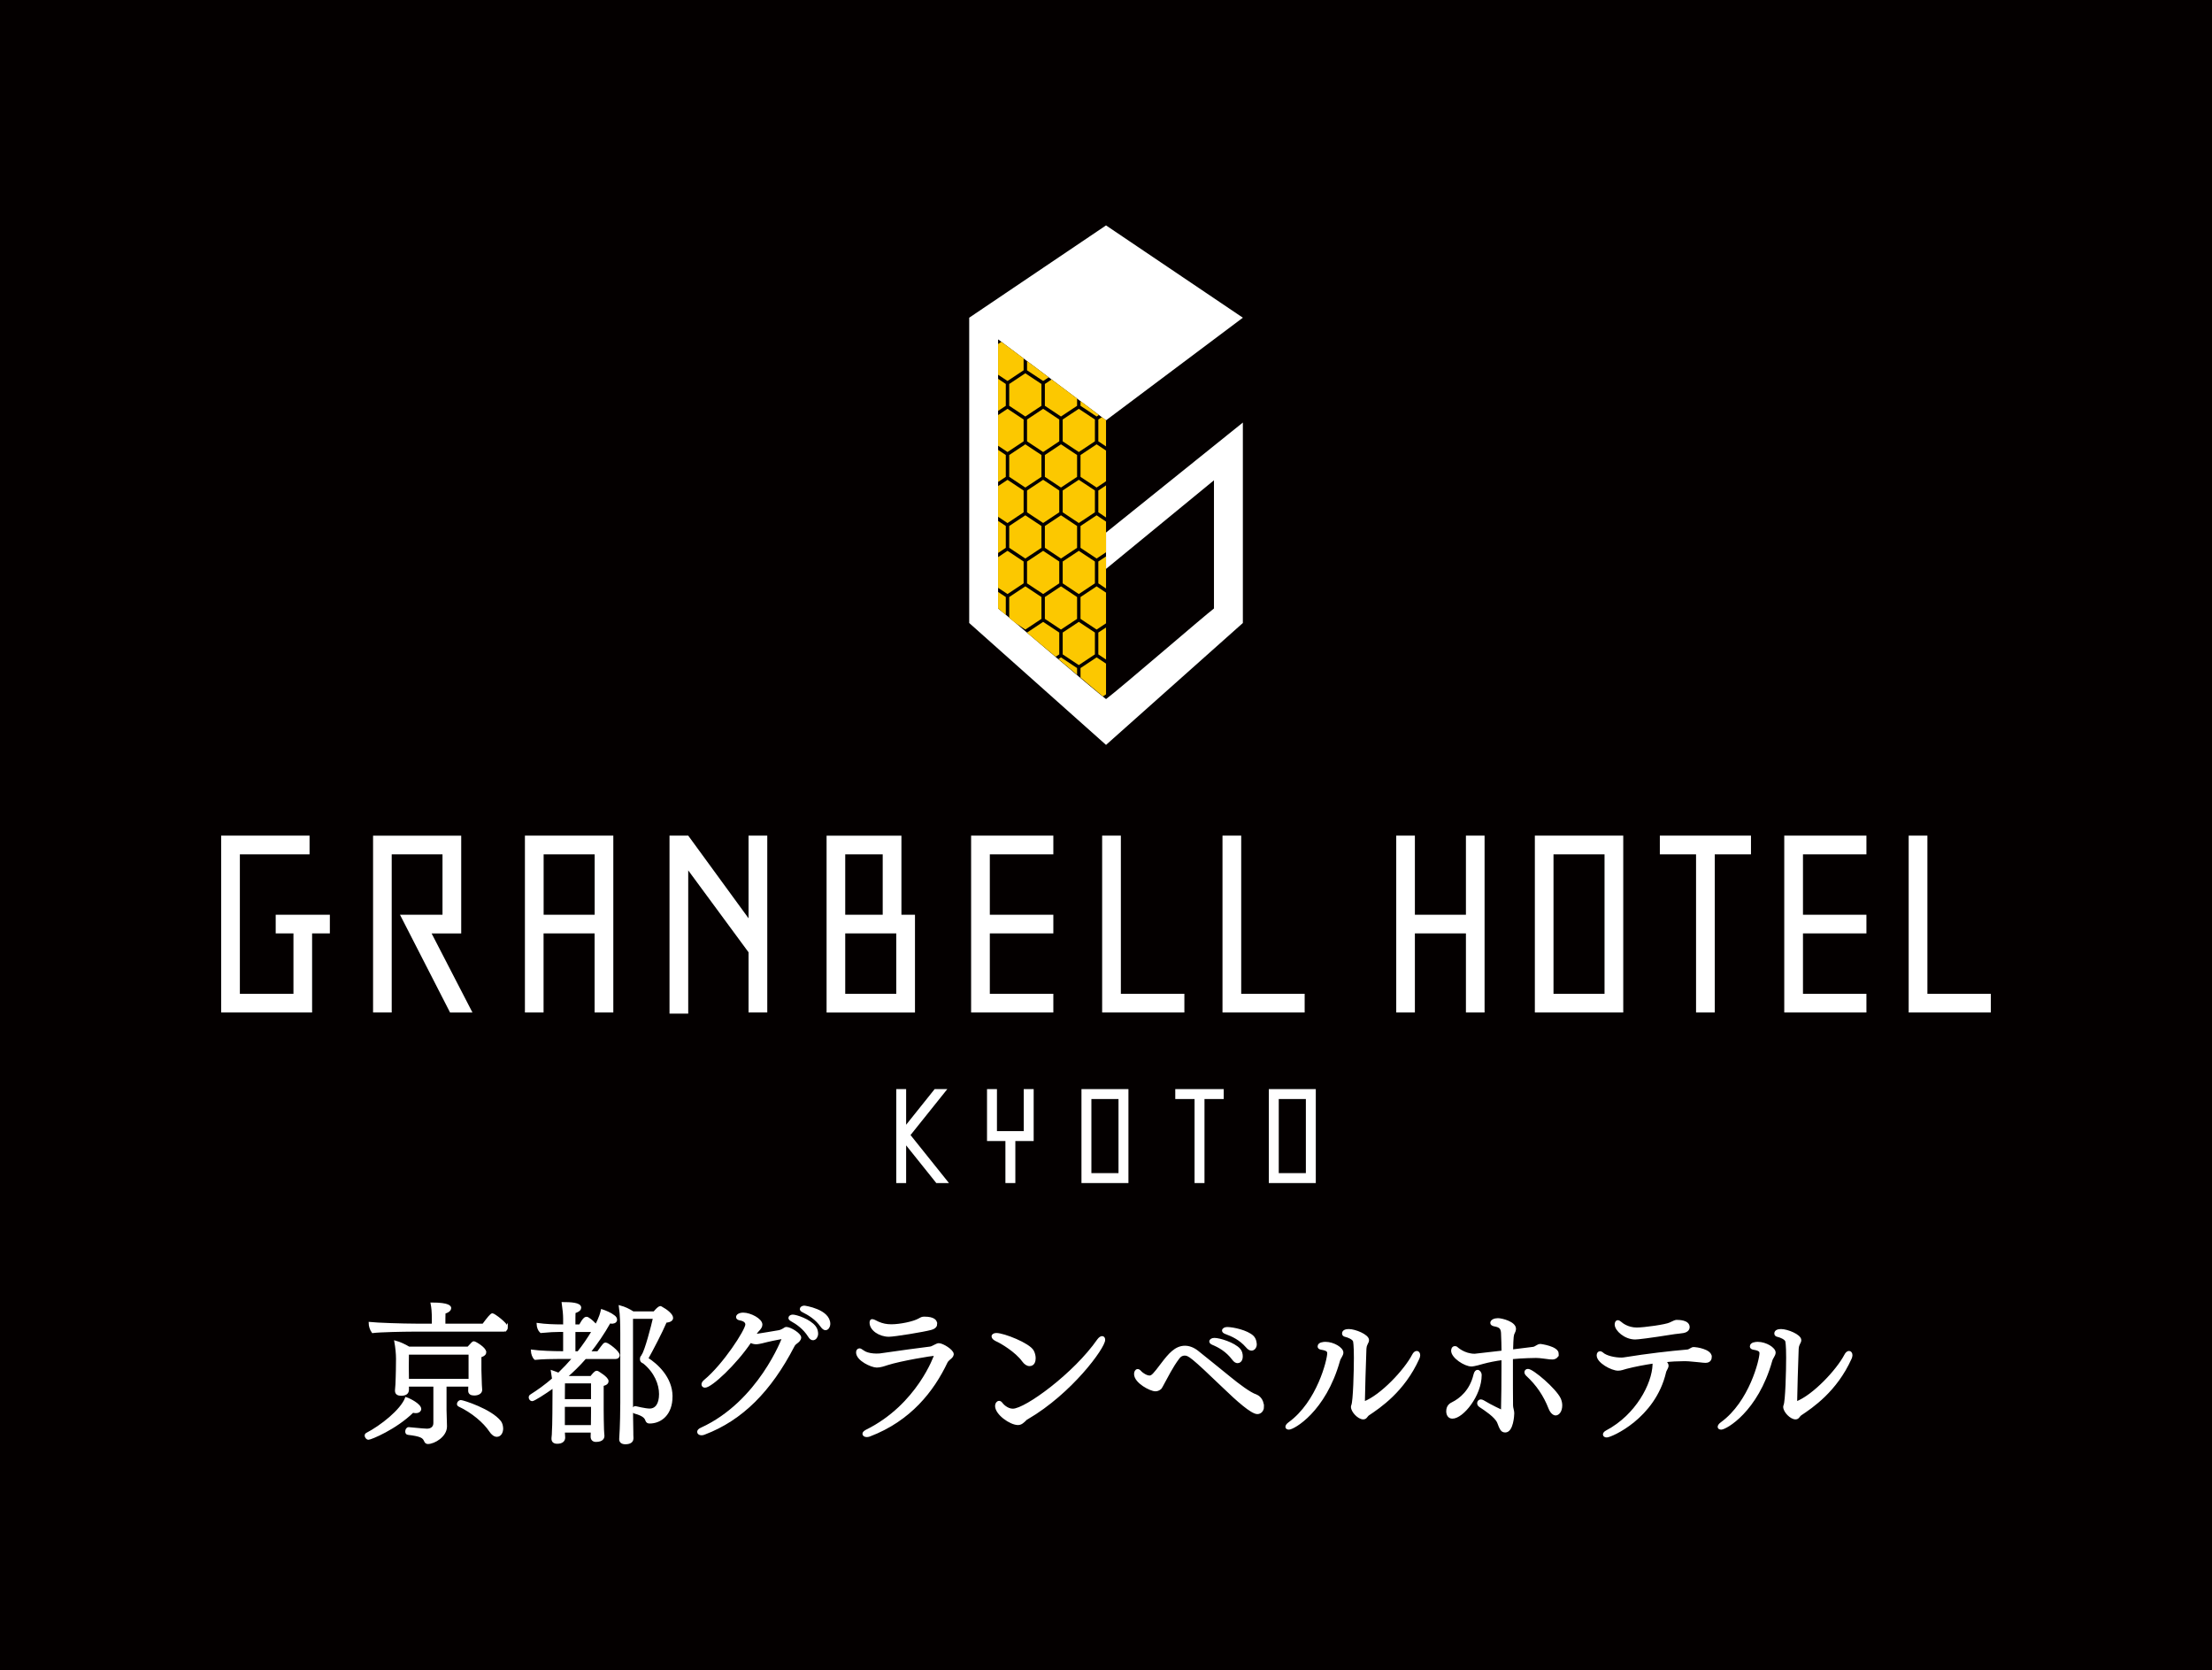 <?xml version="1.0" encoding="UTF-8"?>
<svg id="_レイヤー_1" data-name="レイヤー 1" xmlns="http://www.w3.org/2000/svg" viewBox="0 0 347.57 262.36">
  <defs>
    <style>
      .cls-1 {
        fill: #040000;
      }

      .cls-2, .cls-3 {
        fill: #fff;
      }

      .cls-4 {
        fill: none;
      }

      .cls-5 {
        fill: #fcc800;
      }

      .cls-3 {
        stroke: #fff;
        stroke-miterlimit: 10;
        stroke-width: .35px;
      }
    </style>
  </defs>
  <rect class="cls-1" width="347.57" height="262.36"/>
  <g>
    <g>
      <polygon class="cls-4" points="244.1 156.12 252.12 156.12 252.12 134.21 244.1 134.21 244.1 156.12 244.1 156.12"/>
      <polygon class="cls-4" points="93.44 134.21 85.42 134.21 85.42 143.7 93.44 143.7 93.44 134.21 93.44 134.21"/>
      <polygon class="cls-2" points="230.34 143.7 222.32 143.7 222.32 131.27 219.39 131.27 219.39 159.05 222.32 159.05 222.32 146.63 230.34 146.63 230.34 159.05 233.27 159.05 233.27 131.27 230.34 131.27 230.34 143.7 230.34 143.7"/>
      <path class="cls-2" d="M143.77,143.7h-2.13v-12.42h-11.76v27.78h13.89v-15.36h0ZM132.81,134.21h5.89v9.49h-5.89v-9.49h0ZM140.83,156.12h-8.02v-9.49h8.02v9.49h0Z"/>
      <polygon class="cls-2" points="43.32 146.63 46.11 146.63 46.11 156.12 37.69 156.12 37.69 134.21 48.64 134.21 48.64 131.27 34.75 131.27 34.75 159.05 49.04 159.05 49.04 146.63 51.83 146.63 51.83 143.7 43.32 143.7 43.32 146.63 43.32 146.63"/>
      <path class="cls-2" d="M241.17,131.27v27.78h13.89v-27.78h-13.89ZM252.12,156.12h-8.02v-21.91h8.02v21.91h0Z"/>
      <path class="cls-2" d="M58.62,131.27v27.78h2.93v-24.84h7.98v9.49h-6.68l7.87,15.36h3.52l-6.42-12.42h4.65v-15.36h-13.85Z"/>
      <path class="cls-2" d="M96.37,159.05v-27.78h-13.89v27.78h2.93v-12.42h8.02v12.42h2.93ZM85.42,143.7v-9.49h8.02v9.49h-8.02Z"/>
      <polygon class="cls-2" points="165.51 134.21 165.51 131.27 152.59 131.27 152.59 159.05 165.51 159.05 165.51 156.12 155.53 156.12 155.53 146.63 165.51 146.63 165.51 143.7 155.53 143.7 155.53 134.21 165.51 134.21 165.51 134.21"/>
      <polygon class="cls-2" points="293.27 134.21 293.27 131.27 280.36 131.27 280.36 159.05 293.27 159.05 293.27 156.12 283.3 156.12 283.3 146.63 293.27 146.63 293.27 143.7 283.3 143.7 283.3 134.21 293.27 134.21 293.27 134.21"/>
      <polygon class="cls-2" points="186.1 156.12 176.12 156.12 176.12 131.27 173.18 131.27 173.18 159.05 186.1 159.05 186.1 156.12 186.1 156.12"/>
      <polygon class="cls-2" points="205 156.12 195.03 156.12 195.03 131.27 192.09 131.27 192.09 159.05 205 159.05 205 156.12 205 156.12"/>
      <polygon class="cls-2" points="312.82 156.12 302.85 156.12 302.85 131.27 299.91 131.27 299.91 159.05 312.82 159.05 312.82 156.12 312.82 156.12"/>
      <polygon class="cls-2" points="260.81 134.21 266.5 134.21 266.5 159.05 269.44 159.05 269.44 134.21 275.13 134.21 275.13 131.27 260.81 131.27 260.81 134.21 260.81 134.21"/>
      <polygon class="cls-2" points="117.62 131.27 117.62 144.26 108.14 131.27 105.2 131.27 105.2 159.23 108.14 159.23 108.14 136.73 117.62 149.6 117.62 159.05 120.56 159.05 120.56 131.27 117.62 131.27 117.62 131.27"/>
    </g>
    <g>
      <path class="cls-2" d="M160.86,177.69h-4.21v-6.6h-1.56v8.16h2.89v6.6h1.56v-6.6h2.88v-8.16h-1.56v6.6Z"/>
      <path class="cls-2" d="M169.93,171.09v14.76h7.38v-14.76h-7.38ZM175.75,184.29h-4.26v-11.64h4.26v11.64Z"/>
      <path class="cls-2" d="M199.37,171.09v14.76h7.38v-14.76h-7.38ZM205.19,184.29h-4.26v-11.64h4.26v11.64Z"/>
      <polygon class="cls-2" points="184.67 172.65 187.7 172.65 187.7 185.85 189.26 185.85 189.26 172.65 192.28 172.65 192.28 171.09 184.67 171.09 184.67 172.65"/>
      <path class="cls-2" d="M148.85,171.09h-1.99l-4.48,5.6v-5.6h-1.55v14.76h1.55v-5.92l4.74,5.92h1.99c-.88-1.09-5.42-6.76-6.04-7.54.58-.72,4.5-5.62,5.78-7.22Z"/>
    </g>
    <path class="cls-2" d="M173.79,89.37l16.96-13.92v20.14c-1.53,1.15-14.72,12.56-16.96,14.23-2.23-1.67-15.43-13.09-16.96-14.23v-42.28l16.96,12.72,21.5-16.12-21.5-14.5-21.5,14.5v47.96l21.5,19.15,21.5-19.15v-31.49l-21.5,17.28v5.73Z"/>
    <polygon class="cls-4" points="173.79 66.02 173.79 109.82 156.83 95.58 156.83 53.3 173.79 66.02"/>
    <polygon class="cls-2" points="156.89 53.35 156.83 53.3 156.83 53.4 156.89 53.35"/>
    <g>
      <path class="cls-5" d="M172.04,102.8l-2.53,1.68-2.53-1.68v-3.43l2.53-1.68,2.53,1.68v3.43ZM164.18,97.22v-3.43l2.53-1.68,2.53,1.68v3.43l-2.53,1.68-2.53-1.68ZM169.51,86.53l2.53,1.68v3.43l-2.53,1.68-2.53-1.68v-3.43l2.53-1.68ZM166.44,91.64l-2.53,1.68-2.53-1.68v-3.43l2.53-1.68,2.53,1.68v3.43ZM164.18,82.63l2.53-1.68,2.53,1.68v3.43l-2.53,1.68-2.53-1.68v-3.43ZM158.58,82.63l2.53-1.68,2.53,1.68v3.43l-2.53,1.68-2.53-1.68v-3.43ZM161.38,65.9l2.53-1.68,2.53,1.68v3.43l-2.53,1.68-2.53-1.68v-3.43ZM163.64,63.75l-2.53,1.68-2.53-1.68v-3.43l2.53-1.68,2.53,1.68v3.43ZM161.11,76.59l-2.53-1.68v-3.43l2.53-1.68,2.53,1.68v3.43l-2.53,1.68ZM164.18,71.48l2.53-1.68,2.53,1.68v3.43l-2.53,1.68-2.53-1.68v-3.43ZM172.04,69.33l-2.53,1.68-2.53-1.68v-3.43l2.53-1.68,2.53,1.68v3.43ZM166.44,80.48l-2.53,1.68-2.53-1.68v-3.43l2.53-1.68,2.53,1.68v3.43ZM172.04,80.48l-2.53,1.68-2.53-1.68v-3.43l2.53-1.68,2.53,1.68v3.43Z"/>
      <polygon class="cls-5" points="169.78 63.01 169.78 63.75 172.31 65.43 172.67 65.19 169.78 63.01"/>
      <polygon class="cls-5" points="165.24 59.61 164.18 60.32 164.18 63.75 166.71 65.43 169.24 63.75 169.24 62.61 165.24 59.61"/>
      <polygon class="cls-5" points="161.38 56.72 161.38 58.17 163.91 59.85 164.78 59.27 161.38 56.72"/>
      <polygon class="cls-5" points="157.35 53.7 156.83 54.04 156.83 58.87 158.31 59.85 160.84 58.17 160.84 56.31 157.35 53.7"/>
      <polygon class="cls-5" points="156.83 64.55 158.04 63.75 158.04 60.32 156.83 59.51 156.83 64.55"/>
      <polygon class="cls-5" points="156.83 75.71 158.04 74.91 158.04 71.48 156.83 70.67 156.83 75.71"/>
      <polygon class="cls-5" points="156.83 76.36 156.83 81.18 158.31 82.17 160.84 80.48 160.84 77.06 158.31 75.38 156.83 76.36"/>
      <polygon class="cls-5" points="156.83 86.87 158.04 86.06 158.04 82.63 156.83 81.83 156.83 86.87"/>
      <polygon class="cls-5" points="156.83 87.52 156.83 92.34 158.31 93.32 160.84 91.64 160.84 88.21 158.31 86.53 156.83 87.52"/>
      <polygon class="cls-5" points="156.83 95.58 158.04 96.6 158.04 93.79 156.83 92.99 156.83 95.58"/>
      <polygon class="cls-5" points="158.58 93.79 158.58 97.05 159.54 97.86 161.11 98.9 163.64 97.22 163.64 93.79 161.11 92.11 158.58 93.79"/>
      <polygon class="cls-5" points="161.38 99.37 161.38 99.4 165.87 103.17 166.44 102.8 166.44 99.37 163.91 97.69 161.38 99.37"/>
      <polygon class="cls-5" points="166.31 103.54 169.24 106 169.24 104.95 166.71 103.27 166.31 103.54"/>
      <polygon class="cls-5" points="173.3 109.4 173.79 109.08 173.79 104.25 172.31 103.27 169.78 104.95 169.78 106.45 173.3 109.4"/>
      <polygon class="cls-5" points="173.79 98.57 172.58 99.37 172.58 102.8 173.79 103.61 173.79 98.57"/>
      <polygon class="cls-5" points="173.79 93.1 172.31 92.11 169.78 93.79 169.78 97.22 172.31 98.9 173.79 97.92 173.79 93.1"/>
      <polygon class="cls-5" points="173.79 87.41 172.58 88.21 172.58 91.64 173.79 92.45 173.79 87.41"/>
      <polygon class="cls-5" points="173.79 81.94 172.31 80.95 169.78 82.63 169.78 86.06 172.31 87.74 173.79 86.76 173.79 81.94"/>
      <polygon class="cls-5" points="173.79 76.25 172.58 77.06 172.58 80.48 173.79 81.29 173.79 76.25"/>
      <polygon class="cls-5" points="173.79 70.78 172.31 69.8 169.78 71.48 169.78 74.91 172.31 76.59 173.79 75.6 173.79 70.78"/>
      <polygon class="cls-5" points="172.58 69.33 173.79 70.13 173.79 66.02 173.13 65.53 172.58 65.9 172.58 69.33"/>
      <polygon class="cls-5" points="156.83 65.2 156.83 70.02 158.31 71.01 160.84 69.33 160.84 65.9 158.31 64.22 156.83 65.2"/>
    </g>
    <g>
      <path class="cls-3" d="M65.32,221.82c-.12,0-.29-.02-.46-.07-2.71,2.66-6.6,4.25-6.96,4.25-.24,0-.43-.29-.43-.5,0-.1.05-.17.12-.22,2.35-1.22,5.47-3.7,6.22-5.62.53.17,2.21,1.01,2.21,1.7,0,.1-.1.46-.7.46ZM79.63,208.52c0,.24-.14.5-.53.5h-14.4c-1.1,0-5.02.07-6.14.22-.26-.34-.46-.96-.46-1.39,1.1.12,5.16.26,7.22.26h2.71v-.82c0-1.25-.07-1.87-.19-2.5,2.81,0,2.88.55,2.88.7s-.1.5-.89.72c-.02.31-.02,1.34-.02,1.9h6.12c.77-1.03,1.25-1.63,1.44-1.63.24,0,2.26,1.49,2.26,2.04ZM76.24,212.41c0,.24-.17.48-.77.67v2.18c0,.38.05,1.97.07,2.28l.05.79v.02c0,.38-.38.7-1.08.7-.48,0-.77-.17-.77-.58l.02-.82h-3.77v3.86c0,.36.07,2.16.07,2.52v.05c0,1.51-1.85,2.59-2.83,2.59-.22,0-.34-.12-.43-.34-.26-.6-.67-.86-2.69-1.1-.19-.02-.26-.17-.26-.36,0-.24.14-.5.36-.5h.02c2.02.19,2.59.24,2.86.24.7,0,1.18-.38,1.18-1.06v-5.9h-4.2c0,.19.02.38.02.55,0,.38-.07.89-1.06.89-.43,0-.79-.14-.79-.6v-.12c0-.1.05-.48.07-.89.02-.7.07-1.63.07-2.26l.02-1.75c0-.82-.1-1.78-.26-2.69.65.17,1.46.55,2.11.94h9.31c.74-.82.77-.84.91-.84.17,0,1.75.91,1.75,1.51ZM73.8,212.63h-9.72c0,.77-.02,2.06-.02,2.06,0,.36.02,1.49.02,1.8v.29h9.72v-4.15ZM78.89,224.39c0,.6-.29,1.15-.82,1.15-.34,0-.72-.26-1.06-.79-.89-1.34-2.78-2.98-4.9-3.96-.1-.05-.14-.12-.14-.22,0-.22.22-.46.43-.46.31,0,4.7,1.37,6.17,3.24.19.26.31.65.31,1.03Z"/>
      <path class="cls-3" d="M97.2,212.91c0,.22-.17.41-.5.41h-4.75c-.98,1.13-2.02,2.14-3.05,3.02h3.98c.22-.29.65-.82.84-.82.07,0,.12,0,.17.02.07.05,1.56.89,1.56,1.44,0,.22-.17.46-.77.6v3.94c0,.48.02,2.3.05,3.02,0,.29.07.91.07,1.03,0,.17-.05.77-1.15.77-.43,0-.67-.24-.67-.65,0-.24.02-.55.02-.82h-4.42v.1c0,.19.05.6.05.82v.05c0,.48-.36.79-1.08.79-.48,0-.72-.22-.72-.6v-.12c.05-.29.07-.84.07-1.08.02-.5.07-1.27.07-2.78l.02-3.38v-.82c-1.54,1.1-3.12,2.09-3.38,2.09-.19,0-.36-.22-.36-.41,0-.12.05-.24.17-.31,1.22-.77,2.4-1.63,3.5-2.59-.05-.41-.1-.79-.17-1.18.34.12.7.24,1.03.38.82-.79,1.61-1.63,2.38-2.52h-2.54c-.77,0-2.38.02-3.53.14-.29-.24-.48-.82-.5-1.25,1.22.17,3.38.24,4.66.24h.41v-3.38h-.65c-.74,0-1.82.05-3.02.17-.29-.26-.48-.74-.5-1.22,1.2.17,2.57.22,3.86.22h.31v-1.06c0-.62-.07-1.44-.22-2.45,1.2,0,2.71.07,2.71.7,0,.22-.14.48-.89.72-.02.26-.02,1.08-.02,2.09h.89c.6-1.1.86-1.2,1.03-1.2.1,0,.19.05.26.1.41.24.94.74,1.22,1.1.7-1.27.86-2.04.94-2.38.53.17,1.39.53,1.85.91.22.14.36.36.36.55,0,.46-.6.46-.65.46-.1,0-.22-.02-.36-.05-.98,1.75-2.06,3.31-3.19,4.73h1.37c.98-1.37,1.01-1.37,1.22-1.37.29,0,2.02,1.27,2.02,1.82ZM93.04,217.14h-4.44l-.02,2.83h4.46v-2.83ZM93.04,220.83h-4.46v3.22h4.44c.02-.67.02-1.78.02-2.11v-1.1ZM90.24,209.07v3.38h.62c.82-1.03,1.58-2.14,2.33-3.38h-2.95ZM105.5,219.37c0,2.78-1.68,4.08-3.43,4.08-.26,0-.41-.1-.5-.36-.12-.36-.41-.82-1.85-1.2-.14-.05-.22-.19-.22-.36,0-.22.12-.46.31-.46h.05s1.54.38,2.21.38c1.03,0,1.66-.86,1.66-2.45s-.77-3.48-2.52-4.92c-.07-.07-.17-.07-.26-.14-.17-.12-.22-.24-.22-.46,0-.26.1-.36.24-.53l.02-.07c.48-.65,1.49-4.49,1.8-5.88h-3.5v13.32c0,1.37.02,3.55.05,4.66,0,.22,0,.7.02.89v.1c0,.7-.82.74-1.1.74-.5,0-.79-.22-.79-.6v-.07c.14-1.87.17-4.87.17-5.69v-10.92c0-1.06-.02-2.86-.22-4.18.72.19,1.37.5,2.06.94h3.31c.26-.31.58-.65.82-.79.05-.02.1-.05.14-.05s.1.02.14.05c.86.46,1.7,1.15,1.7,1.63,0,.26-.22.53-.98.58-.74,1.73-2.11,4.34-2.93,5.81,1.46.91,3.82,3,3.82,5.95Z"/>
      <path class="cls-3" d="M125.71,210.13c0,.34-.34.62-.58.79-.17.12-.34.26-.48.55-3.62,6.98-8.09,11.5-13.97,13.73-.17.07-.31.1-.46.1-.31,0-.5-.17-.5-.36,0-.17.14-.36.48-.5,9.1-4.15,12.87-14.26,12.87-14.31v-.02s-.07.02-.14.05c-.7.12-2.21.43-3.22.7-.26.05-.6.14-.91.14-.34,0-.62-.1-.89-.24-2.35,3.5-6.19,7.06-7.13,7.06-.24,0-.38-.14-.38-.34,0-.17.1-.36.36-.58,3-2.47,6.53-7.94,6.53-8.83,0-.38-.31-.7-1.03-.82-.22-.05-.43-.14-.43-.34,0-.29.38-.53.96-.53,1.1,0,2.83.91,2.83,1.7,0,.31-.17.58-.55.96-.14.14-.38.48-.48.67.14,0,.29,0,.46-.02.79-.1,2.4-.41,3.34-.55.29-.05.6-.22.72-.29.12-.07.29-.22.43-.22h.02c.62,0,2.16.96,2.16,1.49ZM127.75,210.37c-.19,0-.41-.12-.62-.48-.79-1.25-1.9-2.02-2.78-2.5-.22-.12-.29-.24-.29-.36,0-.17.22-.34.5-.34.53,0,2.62.67,3.46,1.75.29.36.36.77.36,1.15-.02.34-.26.77-.62.77ZM130.29,208.02c0,.34-.24.77-.58.77-.17,0-.38-.12-.62-.46-.84-1.2-1.97-1.87-2.93-2.35-.22-.1-.31-.24-.31-.34,0-.19.24-.36.53-.36.07,0,3.91.55,3.91,2.71v.02Z"/>
      <path class="cls-3" d="M149.68,212.75c0,.24-.19.46-.53.72-.14.12-.34.31-.43.5-2.11,4.44-5.69,9.1-12.12,11.54-.14.05-.29.07-.41.07-.29,0-.5-.14-.5-.34,0-.14.14-.31.46-.48,8.11-4.01,10.8-11.83,10.8-11.88s-.02-.07-.12-.07c-.36,0-5.21.77-7.46,1.49-.5.17-1.08.36-1.61.36-.79,0-3.07-1.03-3.07-2.21,0-.26.14-.46.36-.46.05,0,.14.02.22.07.17.1.36.26.65.41.43.22,1.15.34,1.8.34.19,0,.36,0,.53-.02,3.29-.48,6-.84,7.92-1.08.24-.02.6-.26.84-.36.14-.07.34-.17.5-.17.6,0,2.18.98,2.18,1.56ZM147.09,207.97c0,.29-.17.62-.84.79-1.13.31-5.71,1.06-6.58,1.06-1.44,0-2.86-.94-2.86-2.04,0-.29.1-.38.24-.38.24,0,.62.26.91.38.72.31,1.32.43,2.11.43,1.32,0,3.5-.43,4.37-.94.34-.19.46-.26.79-.26,1.51,0,1.85.5,1.85.96Z"/>
      <path class="cls-3" d="M161.76,214.43c-.34,0-.7-.24-1.01-.67-1.08-1.49-3.36-2.86-4.22-3.24-.02-.02-.55-.24-.55-.6,0-.19.24-.34.58-.34,1.15,0,5.11,1.56,5.71,2.66.19.34.29.77.29,1.13,0,.41-.12,1.06-.79,1.06ZM161.42,222.78c-.19.1-.31.24-.43.36l-.19.17c-.29.26-.53.38-.84.38-1.18,0-3.43-1.58-3.43-2.83,0-.36.22-.62.46-.62.12,0,.24.07.36.22.12.19.86,1.01,1.8,1.01,2.02,0,9.72-5.64,13.42-10.97.22-.29.43-.43.6-.43.19,0,.31.14.31.41,0,1.2-5.16,8.28-12.05,12.31Z"/>
      <path class="cls-3" d="M198.43,221.03c0,.5-.36.94-.86.94-.89,0-3.19-2.06-5.18-3.98-5.23-5.02-5.59-5.21-6.26-5.21-.36,0-.7.17-.96.53-1.06,1.39-1.8,2.95-2.64,4.46-.07.14-.17.31-.29.38-.19.14-.41.24-.7.24-.74,0-3.17-1.25-3.17-2.54,0-.31.14-.6.38-.6.1,0,.22,0,.48.31.22.24.89.7,1.39.7.43,0,.72-.34,1.97-1.99,1.13-1.49,2.14-2.69,3.6-2.69.6,0,1.27.22,1.94.74,1.32,1.03,3.31,2.69,5.14,4.15,1.25,1.03,3.17,2.47,4.06,2.74.26.1,1.1.53,1.1,1.82ZM194.47,213.97c-.22,0-.46-.12-.72-.48-.98-1.3-2.18-1.97-3.22-2.4-.24-.1-.34-.24-.34-.36,0-.19.24-.38.62-.38.82,0,3.07.7,3.91,1.63.29.31.38.74.38,1.1,0,.77-.46.89-.65.89ZM197.3,211.21c0,.38-.26.79-.65.79-.22,0-.46-.12-.74-.46-1.06-1.22-2.26-1.75-3.36-2.16-.26-.1-.36-.24-.36-.36,0-.19.26-.38.62-.38.94,0,3.12.48,4.01,1.32.46.43.48,1.15.48,1.25Z"/>
      <path class="cls-3" d="M210.91,212.48c0,.43-.41.79-.53,1.27-2.23,7.94-7.15,10.66-7.85,10.66-.24,0-.38-.1-.38-.26,0-.14.12-.36.43-.58,4.54-3.29,6.14-9.98,6.14-10.97,0-.34-.12-.58-1.1-.74-.29-.05-.41-.17-.41-.34,0-.5.77-.55,1.06-.55,1.27,0,2.64.86,2.64,1.51ZM214.97,222.23c-.12.07-.24.29-.34.38-.12.14-.26.19-.43.19-.72,0-1.75-1.08-1.75-1.78,0-.1.02-.17.05-.24.29-.67.41-5.42.41-7.49s-.12-2.54-.14-2.62c-.12-.41-.96-.74-1.34-.82-.26-.05-.38-.19-.38-.36,0-.43.48-.53.89-.53.96,0,3,.82,3,1.56,0,.1-.02.17-.05.26-.1.24-.22.41-.29.65-.02.12-.07.36-.07.46-.12,2.86-.19,6.19-.24,8.28,0,.12,0,.17.02.17h.02c2.76-1.06,6.5-5.11,7.71-7.44.17-.34.38-.5.58-.5s.36.19.36.5c0,.14-.05.31-.12.48-2.3,5.11-6.07,7.63-7.87,8.83Z"/>
      <path class="cls-3" d="M228.19,222.68c-.55,0-.77-.5-.77-.98,0-.84.53-1.13.82-1.27,1.22-.6,2.86-1.92,3.46-4.46.1-.43.29-.6.46-.6.24,0,.48.29.48.65,0,3.14-2.83,6.67-4.44,6.67ZM244.75,212.67c0,.5-.43.72-.84.72-.14,0-.29-.02-.41-.02-.7-.07-1.46-.22-2.16-.22-.12,0-2.04.02-3.79.19v1.78c0,2.04,0,4.1.02,5.66,0,.41.19.82.19,1.22,0,.29-.12,2.86-1.25,2.86-.17,0-.31-.05-.41-.12-.38-.31-.5-.91-.7-1.34-.41-.91-2.02-1.97-2.83-2.5-.22-.14-.29-.31-.29-.48,0-.22.17-.41.41-.41.1,0,.22.05.36.12,1.3.79,2.88,1.51,2.93,1.51.02,0,.05-.02.05-.24.05-1.92.07-4.27.07-6.48v-1.44c-1.13.14-2.26.38-3.07.6-1.39.41-1.75.41-1.82.41-1.03,0-3.02-1.3-3.02-2.3,0-.02,0-.55.41-.55.1,0,.22.02.31.12,0,0,1.13,1.08,2.81,1.08q.1,0,4.39-.5c0-1.06-.05-1.99-.07-2.64,0-1.01-.24-1.34-1.22-1.51-.29-.05-.48-.19-.48-.36,0-.36.48-.58,1.03-.58.62,0,2.66.53,2.66,1.49,0,.24-.1.48-.17.6-.19.36-.22.5-.29,2.83,1.2-.14,2.28-.29,3.31-.41.46-.05.7-.46,1.18-.46,0,0,2.69.34,2.69,1.37ZM245.3,220.76c0,.96-.48,1.42-.86,1.42-.26,0-.67-.24-.96-.98-.79-2.02-1.94-3.72-3.53-5.18-.17-.17-.24-.31-.24-.46,0-.19.14-.34.38-.34.72,0,4.27,3.02,4.99,4.54.14.34.22.67.22,1.01Z"/>
      <path class="cls-3" d="M268.8,213.13c0,.74-.58.79-.84.79s-.55-.05-.77-.07c-.67-.05-1.08-.12-1.82-.17-.26-.02-.58-.02-.86-.02-.91,0-1.9.05-2.93.17.26.24.43.48.43.72,0,.12-.05.22-.1.34-.05.12-.12.22-.17.34-.05.1-.1.19-.12.31-1.68,7.18-8.5,10.1-9.15,10.1-.26,0-.43-.12-.43-.29,0-.14.12-.34.41-.48,4.73-2.5,7.3-7.44,7.39-10.51,0-.14,0-.24-.02-.34-1.46.22-2.95.5-4.27.84-.53.14-.84.29-1.3.29-.98,0-3.19-1.18-3.19-2.23,0-.29.14-.48.36-.48.1,0,.19.05.31.14.62.58,2.02.86,3.02.86.19,0,.38-.02.55-.05,3.6-.58,7.11-.98,9.7-1.2.38-.02.41-.1.72-.26.1-.05.24-.14.36-.14h.14c.26,0,2.57.31,2.57,1.34ZM265.32,208.47c0,.31-.19.65-.84.77-.36.07-.86.1-1.37.17-4.08.65-5.81.84-6.17.84-1.61,0-3.05-1.34-3.05-2.18,0-.26.1-.5.31-.5.12,0,.26.07.46.24.12.12,1.06.91,2.52.91,1.18,0,4.58-.48,5.21-.79q.82-.41,1.03-.41c.41,0,1.9.02,1.9.96Z"/>
      <path class="cls-3" d="M278.83,212.48c0,.43-.41.79-.53,1.27-2.23,7.94-7.15,10.66-7.85,10.66-.24,0-.38-.1-.38-.26,0-.14.12-.36.43-.58,4.54-3.29,6.14-9.98,6.14-10.97,0-.34-.12-.58-1.1-.74-.29-.05-.41-.17-.41-.34,0-.5.77-.55,1.06-.55,1.27,0,2.64.86,2.64,1.51ZM282.89,222.23c-.12.07-.24.29-.34.38-.12.14-.26.19-.43.19-.72,0-1.75-1.08-1.75-1.78,0-.1.02-.17.05-.24.29-.67.41-5.42.41-7.49s-.12-2.54-.14-2.62c-.12-.41-.96-.74-1.34-.82-.26-.05-.38-.19-.38-.36,0-.43.48-.53.89-.53.96,0,3,.82,3,1.56,0,.1-.02.17-.05.26-.1.24-.22.41-.29.65-.02.12-.07.36-.07.46-.12,2.86-.19,6.19-.24,8.28,0,.12,0,.17.02.17h.02c2.76-1.06,6.5-5.11,7.71-7.44.17-.34.38-.5.58-.5s.36.19.36.5c0,.14-.05.31-.12.48-2.3,5.11-6.07,7.63-7.87,8.83Z"/>
    </g>
  </g>
</svg>